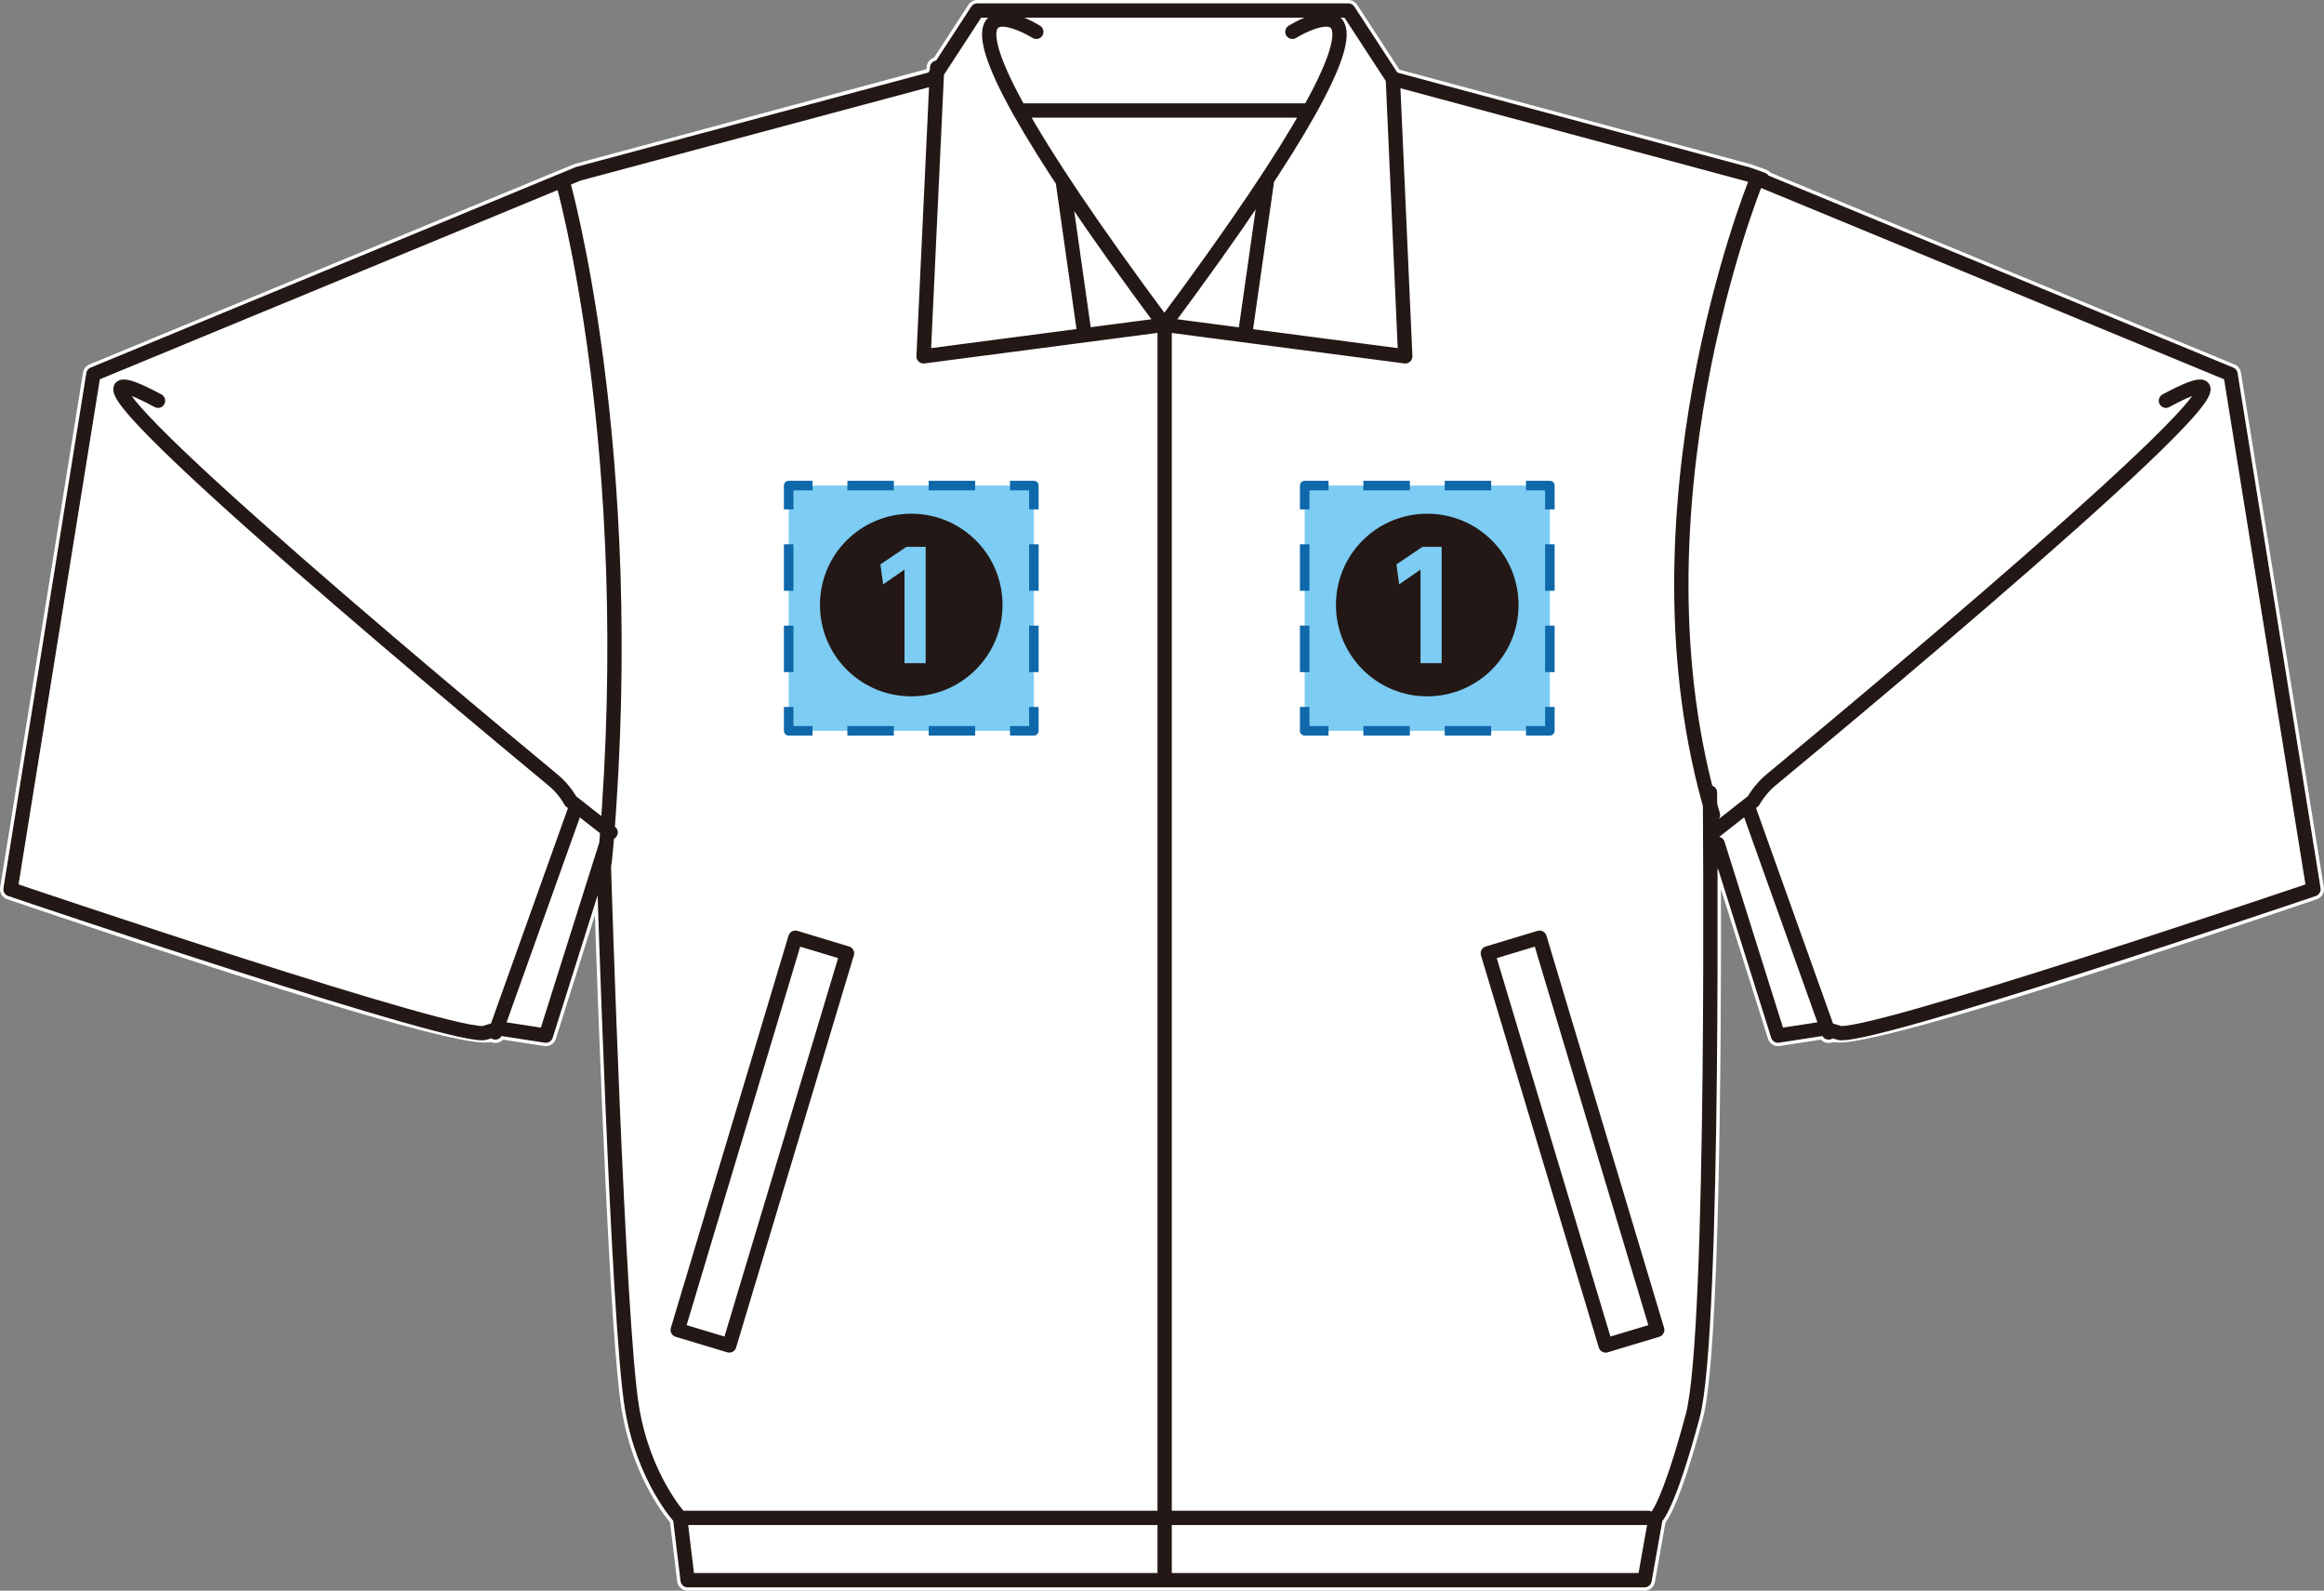<?xml version="1.0" encoding="utf-8"?>
<!-- Generator: Adobe Illustrator 16.0.4, SVG Export Plug-In . SVG Version: 6.00 Build 0)  -->
<!DOCTYPE svg PUBLIC "-//W3C//DTD SVG 1.1//EN" "http://www.w3.org/Graphics/SVG/1.1/DTD/svg11.dtd">
<svg version="1.1" id="レイヤー_1" xmlns="http://www.w3.org/2000/svg" xmlns:xlink="http://www.w3.org/1999/xlink" x="0px"
	 y="0px" width="292.28px" height="200px" viewBox="0 0 292.28 200" enable-background="new 0 0 292.28 200" xml:space="preserve">
<rect x="0" y="0" width="292.28" height="200" fill="#808080" stroke="none"/>
<path fill="#FFFFFF" d="M281.03,45.825l-58.359-24.108c-0.144-0.172-0.333-0.31-0.56-0.393c-0.981-0.355-1.613-0.571-1.977-0.691
	l-44.13-11.874l-5.324-8.163C170.436,0.224,170.021,0,169.574,0H122.91c-0.448,0-0.863,0.224-1.109,0.597l-4.332,6.648
	c-0.516,0.158-0.903,0.628-0.931,1.199l-0.011,0.247L72.237,20.624l-2.412,0.998h-0.001L11.24,45.825
	c-0.423,0.175-0.727,0.559-0.8,1.009l-10.424,64.76c-0.101,0.637,0.271,1.256,0.882,1.462c36.86,12.501,57.185,18.544,60.562,17.986
	l0.01,0.04l0.262-0.078c0.039,0.018,0.081,0.035,0.124,0.052c0.516,0.181,1.058,0.034,1.408-0.341l5.184,0.8
	c0.649,0.101,1.265-0.287,1.462-0.906l4.909-15.556c0.503,15.005,1.909,53.459,3.355,62.14c1.312,7.999,5.012,12.915,6.096,14.211
	l0.897,7.435C85.248,199.5,85.811,200,86.48,200h120.349c0.641,0,1.188-0.456,1.301-1.09l1.329-7.479
	c1.205-1.615,2.887-6.272,4.714-13.102c2.109-7.936,2.31-46.435,2.264-66.528l5.916,18.802c0.196,0.625,0.798,1.013,1.462,0.912
	l5.197-0.803c0.352,0.373,0.899,0.527,1.414,0.344c0.038-0.014,0.077-0.031,0.113-0.049l0.252,0.075l0.01-0.04
	c3.372,0.547,23.726-5.49,60.581-17.986c0.611-0.207,0.984-0.826,0.882-1.462l-10.434-64.76
	C281.757,46.384,281.453,46,281.03,45.825z"/>
<path fill="#FFFFFF" d="M169.851,4.167l4.021,6.158l1.472,32.962l-17.271-2.26l2.549-17.914c0.004-0.028,0.009-0.06,0.01-0.089
	C168.186,11.478,169.875,6.522,169.851,4.167z"/>
<path fill="#FFFFFF" d="M125.805,3.823c0.383-0.25,2.229,0.31,3.829,1.299c0.625,0.387,1.437,0.195,1.82-0.424
	c0.384-0.62,0.194-1.434-0.426-1.821c-0.107-0.063-0.241-0.146-0.395-0.235h31.603c-0.152,0.089-0.285,0.172-0.393,0.235
	c-0.62,0.387-0.812,1.202-0.426,1.821c0.383,0.619,1.196,0.812,1.82,0.424c1.601-0.99,3.443-1.543,3.822-1.308
	c0.159,0.204,0.796,1.609-3.141,8.759h-34.959C125.02,5.429,125.652,4.021,125.805,3.823z"/>
<path fill="#FFFFFF" d="M119.134,9.528l3.957-6.066c-0.396,2.045,0.763,6.771,9.296,19.778l2.522,17.77l-17.36,2.277L119.134,9.528z
	"/>
<path fill="#FFFFFF" d="M74.953,105.841l-7.22,22.892l-3.453-0.533l8.845-24.742l1.901,1.494
	C75.003,105.247,74.979,105.54,74.953,105.841z"/>
<path fill="#FFFFFF" d="M75.261,101.777l-2.482-1.95c-0.318-0.533-1.126-1.75-2.366-2.756C42.897,74.264,23.353,57.03,17.937,50.87
	c0.378,0.186,0.813,0.41,1.312,0.68c0.637,0.344,1.441,0.103,1.79-0.537c0.346-0.645,0.104-1.445-0.538-1.79
	c-3.509-1.89-5.462-2.604-6.401-1.205c-1.001,1.483-2.516,3.734,54.637,51.094c1.177,0.955,1.849,2.2,1.853,2.208
	c0.083,0.164,0.202,0.304,0.344,0.422l-9.51,26.595l-0.706,0.209c-0.03,0.009-0.06,0.023-0.087,0.032
	c-0.033,0.003-0.067,0.003-0.103,0.003c-4.018,0-36.871-10.618-57.723-17.673l10.13-62.924l56.904-23.506
	C71.472,30.992,78.089,60.515,75.261,101.777z"/>
<polygon fill="#FFFFFF" points="145.151,197.358 87.652,197.358 87.024,192.165 145.151,192.165 "/>
<path fill="#FFFFFF" d="M145.151,189.523H86.146c-1.062-1.328-4.216-5.751-5.365-12.76c-1.739-10.445-3.498-67.171-3.519-67.595
	l0.03-0.353c0.03-0.092,0.052-0.189,0.063-0.292l0.22-2.303c0,0,0-0.017,0.001-0.02c0.013-0.169,0.025-0.333,0.042-0.499
	c0.079-0.066,0.155-0.138,0.219-0.224c0.409-0.516,0.366-1.245-0.069-1.712C81,60.443,73.833,29.438,72.303,23.449l0.781-0.327
	l43.31-11.607l-1.559,33.226c-0.017,0.39,0.138,0.769,0.426,1.032c0.288,0.267,0.675,0.39,1.067,0.338l28.823-3.777V189.523z"/>
<path fill="#FFFFFF" d="M135.77,28.264c2.328,3.381,5.062,7.21,8.267,11.55l-6.507,0.857L135.77,28.264z"/>
<path fill="#FFFFFF" d="M130.47,15.215h31.937c-3.055,5.163-8,12.622-15.969,23.403C138.467,27.837,133.524,20.377,130.47,15.215z"
	/>
<path fill="#FFFFFF" d="M157.249,28.058l-1.797,12.625l-6.614-0.869C152.107,35.383,154.888,31.485,157.249,28.058z"/>
<polygon fill="#FFFFFF" points="205.721,197.358 147.793,197.358 147.793,192.165 206.645,192.165 "/>
<path fill="#FFFFFF" d="M211.617,177.649c-2.241,8.381-3.625,11.157-4.056,11.905c-0.09-0.022-0.185-0.031-0.28-0.031h-59.488
	V42.343l28.768,3.769c0.389,0.058,0.775-0.072,1.063-0.335c0.288-0.267,0.446-0.646,0.429-1.033l-1.479-33.094l42.724,11.495
	c-1.658,4.356-15.519,42.619-5.556,78.248C213.819,112.07,214.101,168.314,211.617,177.649z"/>
<path fill="#FFFFFF" d="M224.533,128.727l-7.244-23.027c-0.064-0.207-0.177-0.387-0.32-0.533l2.186-1.712l8.845,24.739
	L224.533,128.727z"/>
<path fill="#FFFFFF" d="M231.63,128.579c-0.03-0.009-0.06-0.023-0.09-0.032l-0.68-0.2l-9.515-26.612
	c0.132-0.109,0.243-0.241,0.325-0.393c0.006-0.011,0.707-1.273,1.873-2.237c57.159-47.325,55.571-49.68,54.622-51.091
	c-0.935-1.388-2.891-0.68-6.393,1.21c-0.643,0.344-0.883,1.147-0.538,1.79c0.348,0.64,1.152,0.886,1.79,0.537
	c0.489-0.261,0.912-0.482,1.285-0.666c-5.507,6.238-25.368,23.758-52.453,46.187c-1.224,1.009-2.041,2.231-2.359,2.753l-2.82,2.211
	c-0.099-0.335-0.198-0.677-0.294-1.015c-0.007-0.731-0.012-1.21-0.013-1.4c-0.005-0.484-0.271-0.912-0.666-1.136
	c-8.543-33.989,4.331-69.83,6.023-74.295l57.608,23.796l10.14,62.924C268.431,118.03,235.099,128.779,231.63,128.579z"/>
<path fill="#FFFFFF" d="M106.907,118.598l-6.492-1.961c-0.335-0.104-0.701-0.066-1.009,0.103c-0.307,0.164-0.539,0.447-0.638,0.783
	L83.97,166.832c-0.211,0.699,0.185,1.437,0.885,1.646l6.48,1.953c0.125,0.04,0.252,0.058,0.382,0.058
	c0.216,0,0.432-0.052,0.625-0.155c0.309-0.169,0.541-0.447,0.64-0.782l14.808-49.306
	C107.999,119.544,107.604,118.807,106.907,118.598z"/>
<polygon fill="#FFFFFF" points="90.832,167.519 86.881,166.327 100.918,119.547 104.877,120.749 "/>
<path fill="#FFFFFF" d="M194.891,117.522c-0.099-0.336-0.329-0.62-0.64-0.783c-0.31-0.169-0.671-0.207-1.006-0.103l-6.509,1.961
	c-0.699,0.209-1.095,0.947-0.884,1.646l14.817,49.306c0.102,0.335,0.331,0.613,0.64,0.782c0.193,0.104,0.409,0.155,0.625,0.155
	c0.129,0,0.257-0.018,0.382-0.058l6.487-1.953c0.698-0.209,1.094-0.946,0.884-1.646L194.891,117.522z"/>
<polygon fill="#FFFFFF" points="202.819,167.519 188.762,120.749 192.74,119.547 206.777,166.327 "/>
<path fill="none" stroke="#231815" stroke-width="1.8" stroke-linecap="round" stroke-linejoin="round" stroke-miterlimit="10" d="
	M162.54,4.001c0,0,21.017-13.066-16.103,36.834l30.295,3.966l-1.558-34.898 M130.331,4.001c0,0-21.007-13.066,16.106,36.834
	l-30.282,3.966l1.704-36.297 M128.24,13.896h36.12 M70.328,22.844l2.414-0.998l44.571-11.942l5.597-8.584h46.664l5.601,8.584
	l44.616,12.003c0.061,0.02,0.72,0.241,1.867,0.662 M76.04,108.396l0.22-2.3l-7.609,24.111l-5.852-0.897l-1.704,0.507
	c-2.276,1.483-59.772-18.013-59.772-18.013l10.423-64.757l58.582-24.203 M215.05,99.635c0,0,0.655,67.79-2.155,78.356
	c-3.123,11.676-4.675,12.854-4.675,12.854l-1.391,7.832H86.48l-0.946-7.832c0,0-4.59-4.937-6.056-13.867
	c-1.774-10.651-3.532-67.914-3.532-67.914l0.055-0.668 M19.874,50.385C-1.787,38.729,57.289,87.91,69.569,98.086
	c1.42,1.153,2.19,2.624,2.19,2.624l5.039,3.952 M220.682,23.231c0,0-16.617,41.188-5.253,79.234 M70.754,22.761
	c0,0,9.626,33.564,5.505,83.335 M85.802,190.845h121.479 M72.277,101.906L62.3,129.812 M216.23,108.396l-0.202-2.3l7.584,24.111
	l5.837-0.897l1.716,0.507c2.298,1.483,59.794-18.013,59.794-18.013l-10.436-64.757l-58.586-24.203 M272.4,50.385
	c21.635-11.656-37.409,37.525-49.7,47.701c-1.391,1.153-2.189,2.624-2.189,2.624l-5.039,3.952 M220.003,101.906l9.977,27.906
	 M208.422,167.212l-6.487,1.953l-14.817-49.303l6.509-1.962L208.422,167.212 M85.234,167.212l6.482,1.953l14.807-49.303
	l-6.492-1.962L85.234,167.212 M159.313,22.924l-2.688,18.883 M133.678,22.924l2.68,18.883 M146.472,41.661v156.862"/>
<g>
	<rect x="164.084" y="61.048" fill="#7DCCF3" width="30.836" height="30.837"/>
	<g>
		<g>
			<polyline fill="none" stroke="#0E68AA" stroke-width="1.2" stroke-linejoin="round" points="164.084,88.885 164.084,91.885 
				167.084,91.885 			"/>
			
				<line fill="none" stroke="#0E68AA" stroke-width="1.2" stroke-linejoin="round" stroke-dasharray="5.844,4.383" x1="171.468" y1="91.885" x2="189.729" y2="91.885"/>
			<polyline fill="none" stroke="#0E68AA" stroke-width="1.2" stroke-linejoin="round" points="191.921,91.885 194.921,91.885 
				194.921,88.885 			"/>
			
				<line fill="none" stroke="#0E68AA" stroke-width="1.2" stroke-linejoin="round" stroke-dasharray="5.844,4.383" x1="194.921" y1="84.502" x2="194.921" y2="66.24"/>
			<polyline fill="none" stroke="#0E68AA" stroke-width="1.2" stroke-linejoin="round" points="194.921,64.048 194.921,61.048 
				191.921,61.048 			"/>
			
				<line fill="none" stroke="#0E68AA" stroke-width="1.2" stroke-linejoin="round" stroke-dasharray="5.844,4.383" x1="187.538" y1="61.048" x2="169.276" y2="61.048"/>
			<polyline fill="none" stroke="#0E68AA" stroke-width="1.2" stroke-linejoin="round" points="167.084,61.048 164.084,61.048 
				164.084,64.048 			"/>
			
				<line fill="none" stroke="#0E68AA" stroke-width="1.2" stroke-linejoin="round" stroke-dasharray="5.844,4.383" x1="164.084" y1="68.431" x2="164.084" y2="86.694"/>
		</g>
	</g>
	<g>
		<path fill="#231815" d="M190.98,76.07c0,6.346-5.137,11.481-11.481,11.481c-6.346,0-11.481-5.135-11.481-11.481
			c0-6.419,5.184-11.481,11.481-11.481C185.797,64.589,190.98,69.651,190.98,76.07z M175.624,70.959l0.339,2.52l2.688-1.866v11.772
			h2.664v-14.63h-2.422L175.624,70.959z"/>
	</g>
</g>
<g>
	<rect x="99.189" y="61.048" fill="#7DCCF3" width="30.836" height="30.837"/>
	<g>
		<g>
			<polyline fill="none" stroke="#0E68AA" stroke-width="1.2" stroke-linejoin="round" points="99.189,88.885 99.189,91.885 
				102.189,91.885 			"/>
			
				<line fill="none" stroke="#0E68AA" stroke-width="1.2" stroke-linejoin="round" stroke-dasharray="5.844,4.383" x1="106.572" y1="91.885" x2="124.834" y2="91.885"/>
			<polyline fill="none" stroke="#0E68AA" stroke-width="1.2" stroke-linejoin="round" points="127.025,91.885 130.025,91.885 
				130.025,88.885 			"/>
			
				<line fill="none" stroke="#0E68AA" stroke-width="1.2" stroke-linejoin="round" stroke-dasharray="5.844,4.383" x1="130.025" y1="84.502" x2="130.025" y2="66.24"/>
			<polyline fill="none" stroke="#0E68AA" stroke-width="1.2" stroke-linejoin="round" points="130.025,64.048 130.025,61.048 
				127.025,61.048 			"/>
			
				<line fill="none" stroke="#0E68AA" stroke-width="1.2" stroke-linejoin="round" stroke-dasharray="5.844,4.383" x1="122.643" y1="61.048" x2="104.38" y2="61.048"/>
			<polyline fill="none" stroke="#0E68AA" stroke-width="1.2" stroke-linejoin="round" points="102.189,61.048 99.189,61.048 
				99.189,64.048 			"/>
			
				<line fill="none" stroke="#0E68AA" stroke-width="1.2" stroke-linejoin="round" stroke-dasharray="5.844,4.383" x1="99.189" y1="68.431" x2="99.189" y2="86.694"/>
		</g>
	</g>
	<g>
		<path fill="#231815" d="M126.084,76.07c0,6.346-5.135,11.481-11.48,11.481c-6.346,0-11.481-5.135-11.481-11.481
			c0-6.419,5.184-11.481,11.481-11.481S126.084,69.651,126.084,76.07z M110.728,70.959l0.339,2.52l2.688-1.866v11.772h2.664v-14.63
			h-2.422L110.728,70.959z"/>
	</g>
</g>
</svg>
